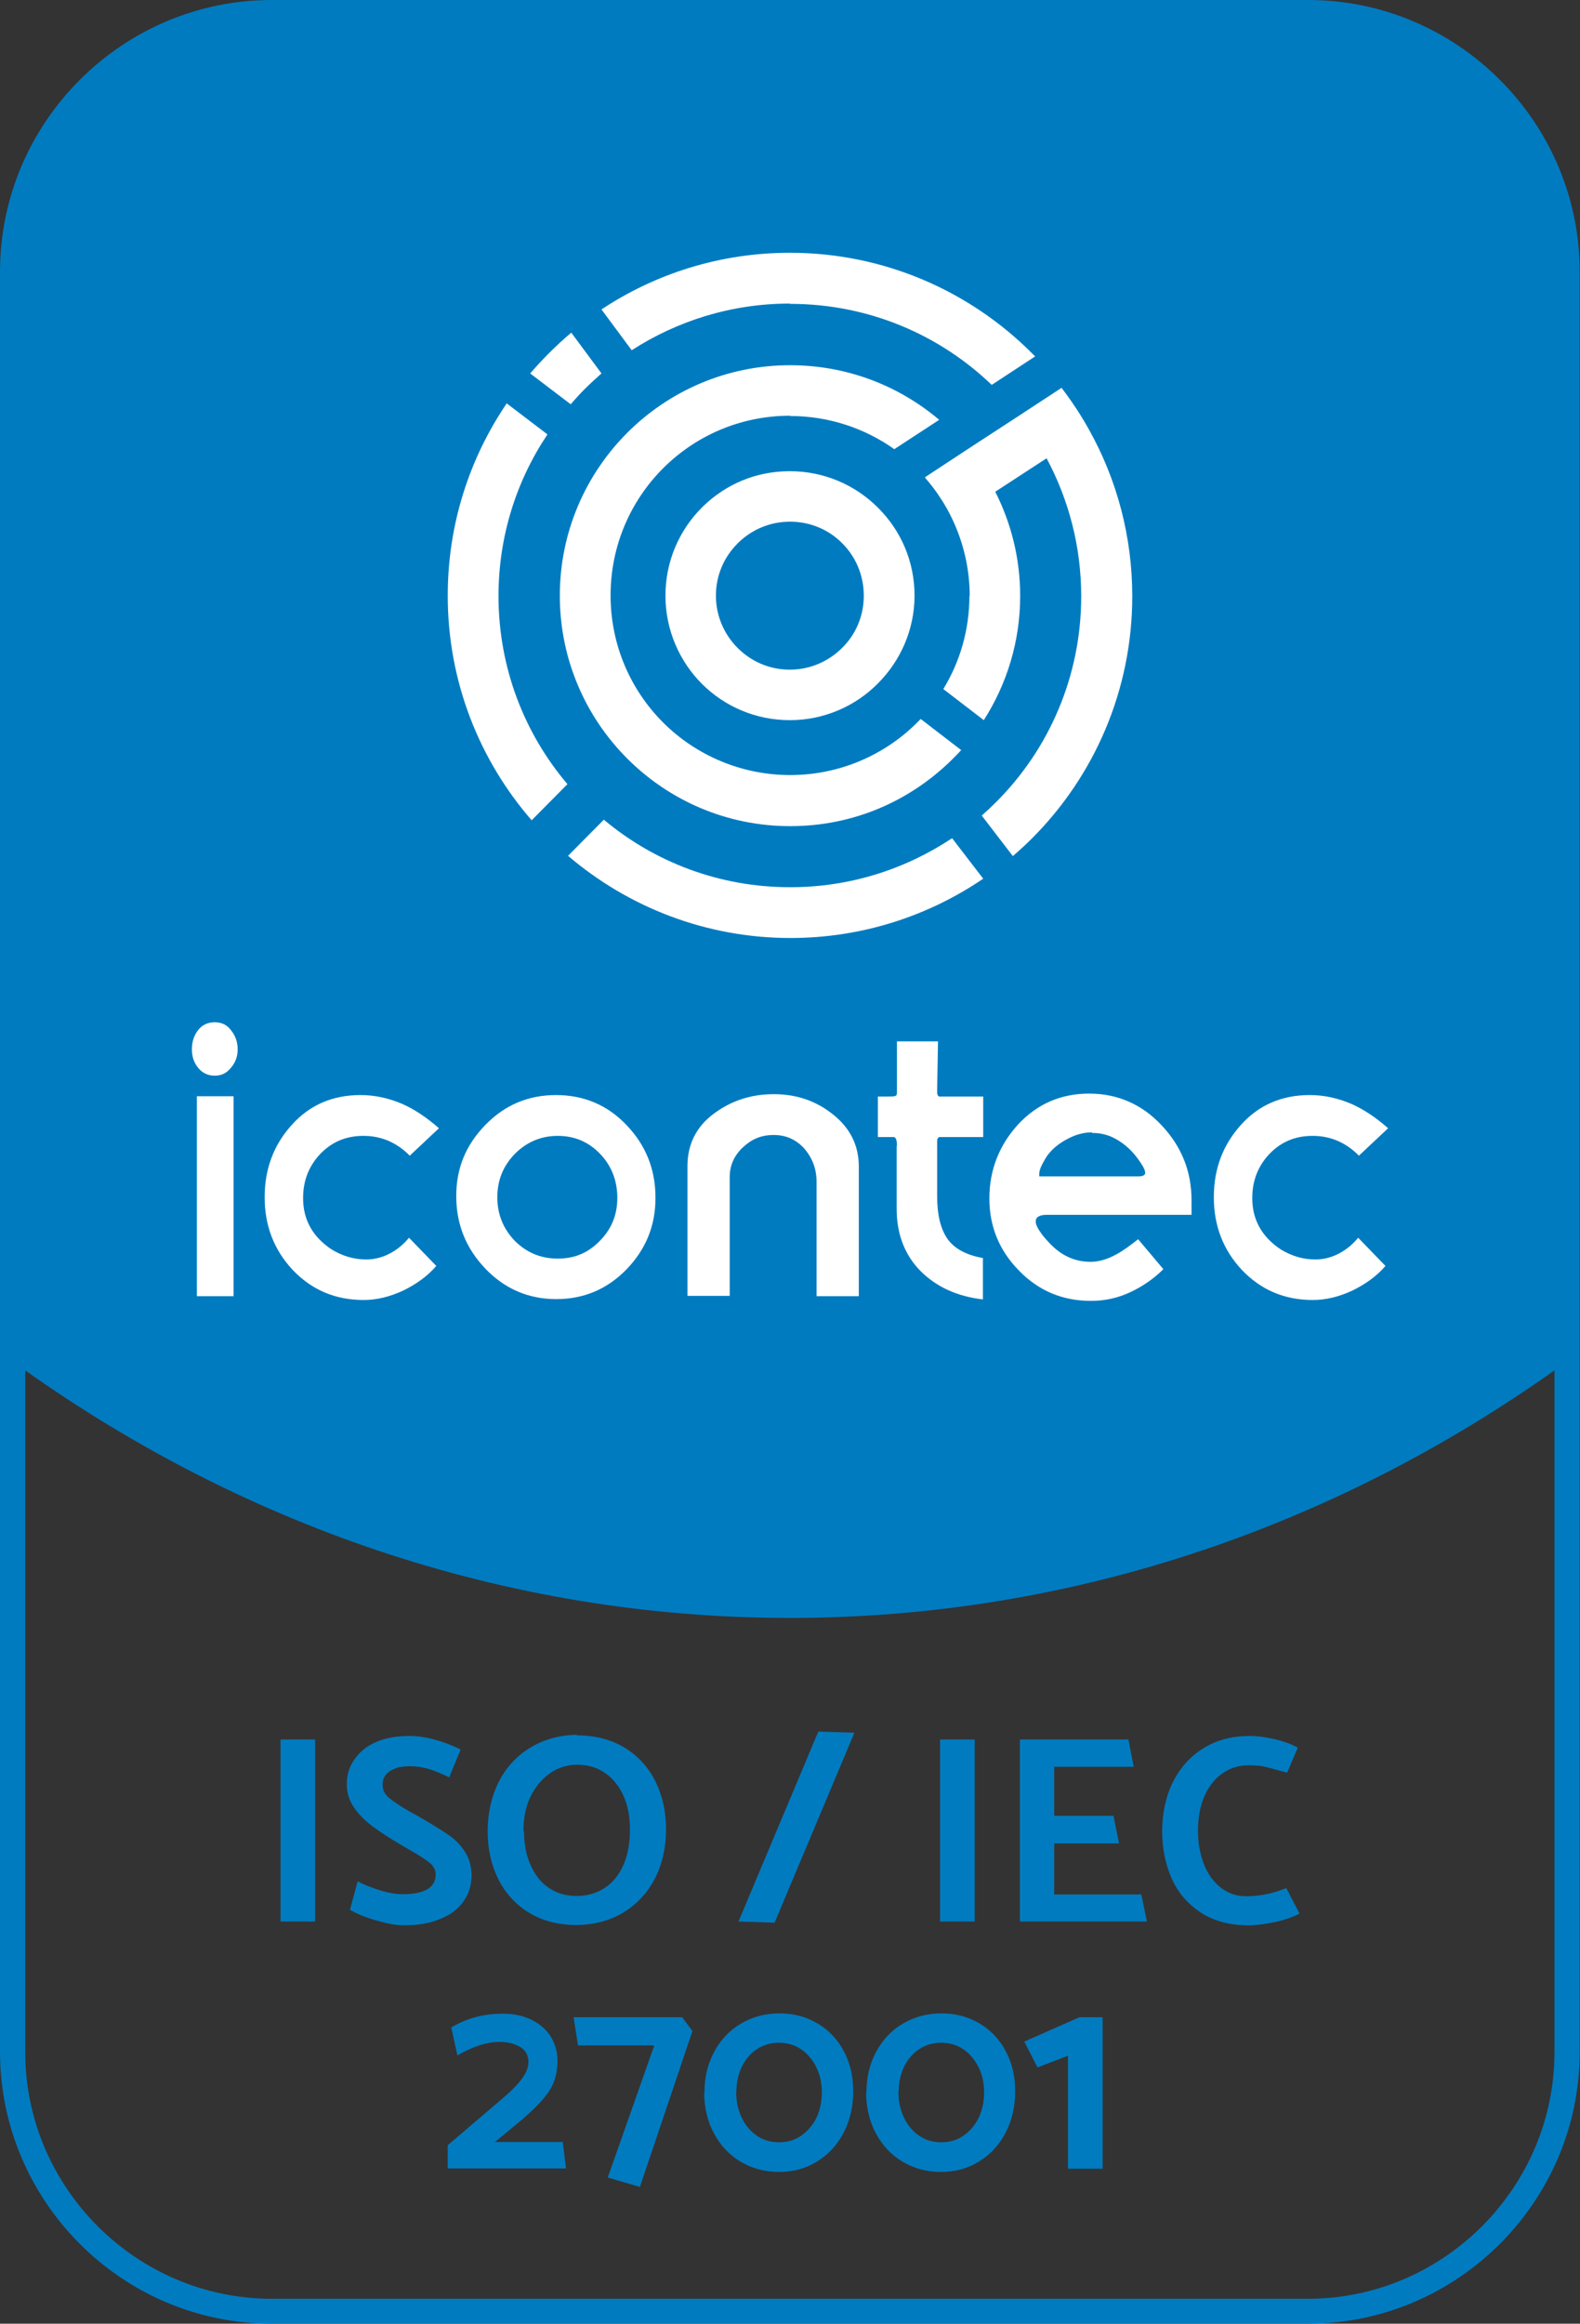 <?xml version="1.0" encoding="UTF-8"?>
<svg id="Capa_1" xmlns="http://www.w3.org/2000/svg" viewBox="0 0 53.85 79.15">
  <rect x="0" y="0" width="53.85" height="79.15" fill="#333333" stroke="none"/>
  <defs>
    <style>
      .cls-1, .cls-2 {
        fill: #fff;
      }

      .cls-2, .cls-3 {
        fill-rule: evenodd;
      }

      .cls-4, .cls-3 {
        fill: #007bc0;
      }
    </style>
  </defs>
  <path class="cls-4" d="M9.26,0h35.32c2.55,0,4.86,1.04,6.54,2.72,1.68,1.68,2.72,3.99,2.72,6.54v60.63c0,2.55-1.04,4.86-2.72,6.54-1.68,1.68-3.99,2.72-6.54,2.72H9.26c-2.55,0-4.86-1.04-6.54-2.72-1.68-1.68-2.72-4-2.72-6.54V9.26c0-2.55,1.04-4.86,2.72-6.54,1.68-1.68,4-2.72,6.54-2.72h0ZM44.59.87H9.26c-2.31,0-4.41.95-5.93,2.47-1.52,1.52-2.47,3.62-2.47,5.93v60.63c0,2.31.95,4.41,2.47,5.93,1.52,1.52,3.62,2.47,5.93,2.47h35.32c2.31,0,4.41-.95,5.93-2.47,1.52-1.52,2.47-3.62,2.47-5.93V9.26c0-2.31-.95-4.41-2.47-5.93-1.52-1.52-3.62-2.47-5.93-2.47h0Z"/>
  <path class="cls-3" d="M44.59.43H9.26C4.41.43.43,4.41.43,9.26v37.11c7.63,5.53,16.73,8.74,26.49,8.74s18.86-3.21,26.49-8.74V9.26c0-4.86-3.97-8.83-8.83-8.83h0Z"/>
  <path class="cls-2" d="M26.93,14.17c1.32,0,2.55.42,3.55,1.13l1.53-1c-1.37-1.16-3.14-1.86-5.08-1.86-2.17,0-4.13.88-5.55,2.3-1.42,1.42-2.3,3.38-2.3,5.55s.88,4.13,2.3,5.55c1.42,1.42,3.38,2.3,5.55,2.3s4.08-.86,5.5-2.25l.05-.05c.09-.09.19-.19.28-.29l-1.38-1.06s-.08.08-.12.12l-.04.04c-1.1,1.08-2.62,1.75-4.29,1.75s-3.22-.68-4.33-1.79c-1.11-1.11-1.79-2.64-1.79-4.33s.68-3.22,1.79-4.33c1.11-1.11,2.64-1.79,4.33-1.79h0ZM31.17,20.29c0-1.17-.47-2.23-1.25-3-.77-.77-1.83-1.24-3-1.24s-2.18.45-2.95,1.19l-.05.05c-.77.77-1.24,1.83-1.24,3s.48,2.24,1.24,3c.77.77,1.83,1.24,3,1.24s2.24-.48,3-1.25c.77-.77,1.25-1.83,1.25-3h0ZM26.93,17.77c.7,0,1.33.28,1.78.74.45.45.73,1.08.73,1.78s-.28,1.33-.74,1.78c-.45.45-1.08.74-1.78.74s-1.32-.28-1.78-.74c-.45-.45-.74-1.08-.74-1.78s.28-1.32.74-1.78l.04-.04c.45-.43,1.06-.7,1.74-.7h0ZM33.04,20.29c0,1.16-.32,2.25-.89,3.18l1.38,1.06c.78-1.22,1.24-2.67,1.24-4.23,0-1.28-.31-2.49-.85-3.55l1.75-1.14c.75,1.4,1.18,3,1.18,4.7,0,2.74-1.11,5.23-2.91,7.02-.16.16-.32.31-.48.45l1.06,1.38c.22-.19.44-.39.65-.6,2.11-2.11,3.42-5.03,3.42-8.25,0-2.05-.53-3.98-1.46-5.65-.28-.51-.6-.99-.95-1.45l-1.45.95-1.75,1.14-1.46.96c.19.22.37.45.53.7.16.24.3.49.42.75.37.79.58,1.67.58,2.6h0ZM26.93,30.22c-2.42,0-4.63-.86-6.35-2.3l-1.22,1.23c2.04,1.74,4.69,2.8,7.58,2.8,2.44,0,4.7-.75,6.57-2.02l-1.06-1.38c-1.58,1.05-3.47,1.67-5.51,1.67h0ZM18.65,14.79l-1.38-1.05c-1.27,1.87-2.01,4.12-2.01,6.55,0,2.93,1.08,5.6,2.86,7.65l1.22-1.23c-1.47-1.73-2.35-3.97-2.35-6.41,0-2.03.61-3.92,1.66-5.49h0ZM20.5,12.72l-1.03-1.39c-.27.23-.53.47-.78.72-.21.21-.42.44-.62.67l1.38,1.05c.15-.17.3-.34.46-.5.19-.19.39-.37.59-.55h0ZM26.93,10.35c2.67,0,5.09,1.05,6.87,2.76l1.48-.97-.11-.11c-2.11-2.11-5.03-3.42-8.25-3.42-2.37,0-4.58.71-6.42,1.93l1.03,1.39c1.55-1,3.4-1.59,5.39-1.59h0Z"/>
  <path class="cls-1" d="M7.32,36.64c-.23,0-.42-.09-.56-.26-.15-.18-.22-.39-.22-.64s.07-.47.21-.65c.14-.18.33-.27.57-.27s.42.09.56.28c.15.19.22.4.22.64s-.07.44-.22.62c-.15.19-.33.28-.56.28h0ZM6.71,44.15v-6.81h1.25v6.81h-1.25ZM13.97,39.37c-.44-.45-.97-.68-1.58-.68s-1.08.21-1.47.61c-.39.41-.59.91-.59,1.51,0,.73.32,1.31.96,1.74.37.23.77.35,1.19.35.28,0,.55-.07.8-.2.25-.13.47-.31.66-.54l.93.96c-.3.35-.68.62-1.13.84-.45.21-.9.32-1.35.32-.96,0-1.76-.34-2.41-1.02-.64-.68-.96-1.51-.96-2.48s.31-1.78.92-2.46c.61-.68,1.39-1.02,2.35-1.02.5,0,.98.11,1.44.31.4.18.81.45,1.23.82l-.99.93h0ZM18.96,44.25c-.95,0-1.76-.35-2.42-1.04-.66-.69-.99-1.51-.99-2.47s.33-1.74.99-2.42c.66-.68,1.46-1.02,2.41-1.02s1.76.34,2.41,1.03c.66.69.98,1.51.98,2.47s-.33,1.75-.98,2.43c-.66.68-1.46,1.02-2.4,1.02h0ZM19.01,38.69c-.57,0-1.06.21-1.46.61-.4.41-.6.9-.6,1.48s.2,1.07.59,1.48c.4.4.88.61,1.47.61s1.04-.2,1.44-.61c.4-.41.59-.89.59-1.46s-.19-1.08-.58-1.49c-.39-.41-.87-.62-1.45-.62h0ZM27.83,44.15v-3.9c0-.43-.14-.8-.41-1.12-.28-.31-.62-.47-1.05-.47s-.75.14-1.05.42c-.3.28-.45.62-.45,1.01v4.05h-1.44v-4.42c0-.74.3-1.34.89-1.78.6-.45,1.28-.67,2.05-.67s1.41.22,1.97.65c.62.47.93,1.08.93,1.81v4.42h-1.44ZM30.57,39.03c0-.2-.04-.3-.11-.3h-.54v-1.38h.29c.17,0,.27,0,.3-.02.04,0,.06-.05.06-.12v-1.74h1.4l-.03,1.65v.11c.01.08.04.12.08.12h1.49v1.38h-1.49c-.05.01-.08.06-.08.14v1.87c0,.62.11,1.1.34,1.44.23.34.64.57,1.22.67v1.41c-.88-.1-1.59-.43-2.13-.97-.54-.55-.81-1.26-.81-2.12v-2.14h0ZM40.62,41.38h-4.95c-.1,0-.19.01-.26.05-.07.03-.11.09-.11.18,0,.11.08.26.23.46.12.15.25.29.38.41.36.33.78.5,1.26.5.27,0,.56-.08.87-.25.21-.11.46-.29.75-.52l.86,1.02c-.33.33-.71.59-1.14.79-.43.2-.87.29-1.33.29-.96,0-1.78-.34-2.45-1.03-.67-.68-1.01-1.5-1.01-2.46s.33-1.81.98-2.52c.65-.7,1.46-1.05,2.42-1.05s1.8.36,2.47,1.08c.68.72,1.02,1.57,1.02,2.55v.5h0ZM37.22,38.57c-.27,0-.55.07-.83.22-.29.15-.51.33-.68.55-.06.08-.12.19-.19.32-.07.13-.1.24-.1.32v.09h3.37c.16,0,.24-.04.24-.12,0-.07-.04-.17-.12-.29-.08-.13-.16-.23-.23-.32-.19-.23-.41-.41-.66-.55-.25-.14-.52-.2-.8-.2h0ZM46.32,39.37c-.44-.45-.97-.68-1.58-.68s-1.08.21-1.47.61c-.39.41-.59.91-.59,1.51,0,.73.32,1.31.96,1.74.37.23.77.35,1.19.35.28,0,.55-.07.8-.2.25-.13.47-.31.66-.54l.93.96c-.3.35-.68.62-1.13.84-.45.21-.9.32-1.35.32-.96,0-1.76-.34-2.41-1.02-.64-.68-.96-1.51-.96-2.48s.31-1.78.92-2.46c.61-.68,1.39-1.02,2.35-1.02.5,0,.98.11,1.44.31.4.18.81.45,1.23.82l-.99.93h0Z"/>
  <g>
    <path class="cls-4" d="M9.56,65.45v-6.2h1.18v6.2h-1.18Z"/>
    <path class="cls-4" d="M11.93,65.04l.26-.96c.22.12.48.22.77.31s.55.13.78.13c.36,0,.64-.06.83-.17.19-.12.28-.28.28-.5,0-.15-.07-.29-.22-.41-.15-.12-.38-.27-.69-.44l-.27-.16c-.41-.24-.73-.45-.97-.63-.24-.18-.45-.38-.62-.62-.17-.24-.26-.51-.26-.81,0-.32.08-.6.26-.85.17-.25.41-.45.73-.59s.7-.21,1.14-.21c.52,0,1.11.15,1.75.46l-.39.95c-.25-.12-.48-.22-.68-.28s-.42-.1-.66-.1c-.27,0-.5.05-.67.16-.17.11-.26.26-.26.47,0,.18.07.32.21.44.14.12.36.27.67.45l.29.16.26.15c.36.21.64.39.86.54.21.15.39.34.53.57.14.22.21.48.21.78,0,.33-.09.63-.27.88-.18.26-.44.46-.79.6-.35.15-.77.22-1.25.22-.26,0-.57-.06-.95-.17-.38-.11-.67-.23-.88-.36Z"/>
    <path class="cls-4" d="M19.66,59.11c.63,0,1.17.14,1.63.42.46.28.81.67,1.05,1.15.24.49.36,1.03.36,1.63,0,.63-.13,1.19-.38,1.68-.26.49-.61.87-1.07,1.15-.46.28-.99.42-1.59.43-.63,0-1.17-.14-1.63-.42-.46-.28-.81-.67-1.05-1.15-.24-.48-.36-1.03-.36-1.63s.13-1.18.38-1.68c.25-.49.61-.88,1.07-1.16.46-.28.99-.43,1.59-.44ZM17.86,62.37c0,.43.07.82.22,1.15.15.34.35.6.62.78.27.19.59.28.95.28.34,0,.65-.08.92-.25.28-.17.5-.42.66-.77.16-.34.24-.76.24-1.25,0-.43-.07-.81-.22-1.14-.15-.33-.36-.6-.63-.78-.27-.19-.59-.28-.95-.28-.33,0-.63.09-.91.28-.28.19-.5.45-.67.79-.17.34-.25.74-.25,1.19Z"/>
    <path class="cls-4" d="M29.12,59.02l-2.72,6.47-1.23-.04,2.72-6.47,1.24.04Z"/>
    <path class="cls-4" d="M32.04,65.45v-6.2h1.18v6.2h-1.18Z"/>
    <path class="cls-4" d="M34.76,65.45v-6.2h3.7l.18.93h-2.71v1.67h2.02l.19.94h-2.21v1.74h2.97l.19.92h-4.34Z"/>
    <path class="cls-4" d="M44.23,59.53l-.36.85-.23-.06c-.24-.07-.43-.12-.57-.15-.14-.03-.31-.04-.52-.04-.33,0-.62.09-.88.27-.26.18-.47.44-.62.78-.15.34-.22.74-.22,1.19,0,.41.07.78.2,1.12.13.34.32.6.57.8.25.2.54.3.88.3.45,0,.9-.09,1.36-.28l.45.87c-.23.12-.51.22-.84.29-.33.07-.63.11-.9.11-.63,0-1.16-.14-1.6-.42-.44-.28-.78-.66-1-1.14-.22-.48-.34-1.03-.34-1.64s.12-1.19.37-1.69c.25-.49.6-.88,1.05-1.15.45-.28.98-.41,1.57-.41.22,0,.49.03.8.1.32.07.6.17.84.3Z"/>
    <path class="cls-4" d="M17.13,68.59c.38,0,.71.07.99.21.28.14.5.33.65.57.15.24.23.52.23.82,0,.4-.09.74-.28,1.03-.19.29-.52.63-.98,1.02l-.87.72h2.31l.11.9h-4.03v-.79l1.84-1.57c.32-.27.55-.5.69-.7.15-.2.22-.39.22-.56,0-.22-.09-.4-.27-.51s-.42-.18-.72-.18c-.41,0-.89.15-1.43.46l-.21-.95c.53-.32,1.11-.47,1.76-.47Z"/>
    <path class="cls-4" d="M20.71,74.18l1.59-4.51h-2.6l-.15-.96h3.7l.35.47-1.79,5.31-1.1-.32Z"/>
    <path class="cls-4" d="M24.01,71.27c0-.51.11-.97.33-1.38.22-.41.52-.73.91-.96.39-.23.82-.35,1.31-.35s.91.11,1.3.34c.39.23.69.55.9.95.22.41.32.86.32,1.37s-.11.99-.33,1.41c-.22.42-.52.74-.91.98s-.82.35-1.3.35-.91-.12-1.3-.35-.69-.56-.91-.97c-.22-.41-.33-.88-.33-1.39ZM25.09,71.24c0,.33.06.62.19.89.12.26.3.47.52.62.22.15.47.22.75.22s.53-.07.75-.22c.22-.15.39-.35.52-.6.12-.26.19-.54.19-.87s-.06-.61-.19-.87c-.13-.26-.3-.46-.52-.61-.22-.15-.47-.22-.75-.22s-.52.07-.74.21c-.22.14-.39.34-.52.59-.12.25-.19.53-.19.85Z"/>
    <path class="cls-4" d="M29.53,71.27c0-.51.11-.97.33-1.38.22-.41.52-.73.91-.96.39-.23.82-.35,1.31-.35s.91.11,1.3.34c.39.23.69.55.9.95.22.41.32.86.32,1.37s-.11.99-.33,1.41c-.22.42-.52.74-.91.98s-.82.35-1.3.35-.91-.12-1.3-.35-.69-.56-.91-.97c-.22-.41-.33-.88-.33-1.39ZM30.62,71.24c0,.33.06.62.19.89.12.26.3.47.52.62.22.15.47.22.75.22s.53-.07.75-.22c.22-.15.39-.35.52-.6.12-.26.19-.54.19-.87s-.06-.61-.19-.87c-.13-.26-.3-.46-.52-.61-.22-.15-.47-.22-.75-.22s-.52.07-.74.21c-.22.14-.39.34-.52.59-.12.25-.19.53-.19.85Z"/>
    <path class="cls-4" d="M36.4,73.87v-3.85l-1.04.4-.45-.88,1.88-.83h.79v5.16h-1.18Z"/>
  </g>
</svg>